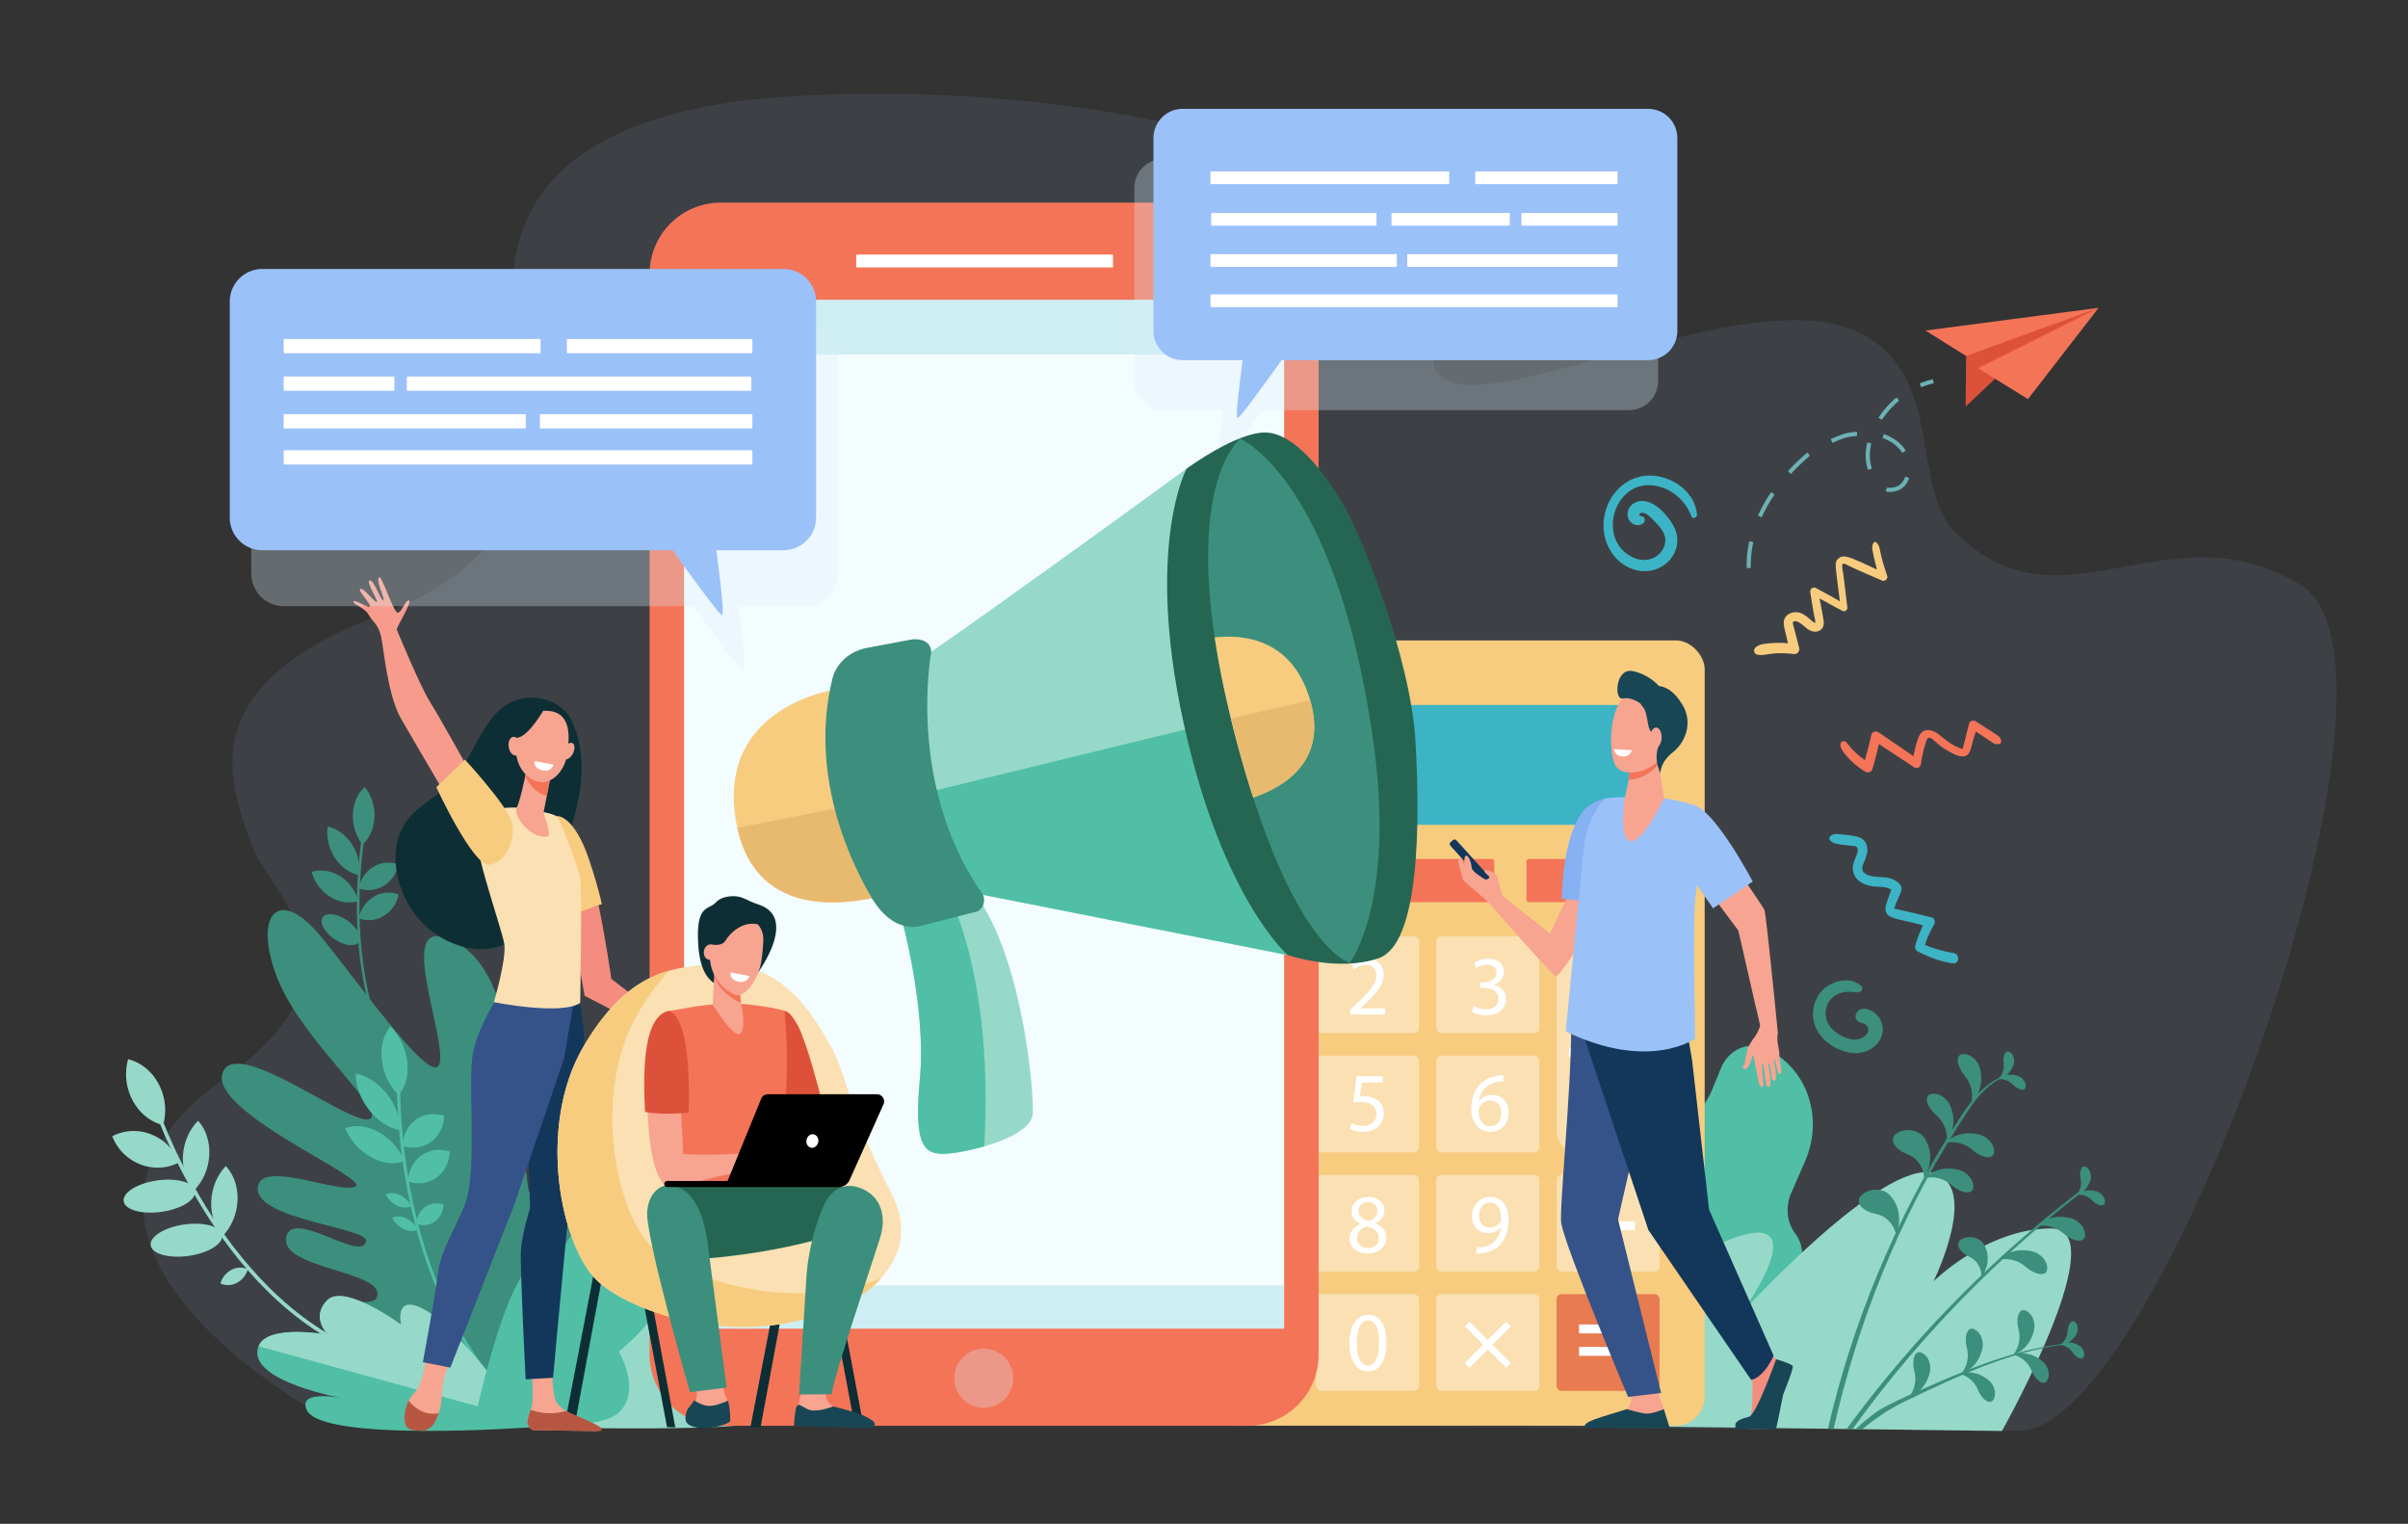 <svg xmlns="http://www.w3.org/2000/svg" viewBox="0 0 3161 2000"><rect x="0" y="0" width="3161" height="2000" fill="#333333" stroke="none"/><defs><style>.cls-1{isolation:isolate;}.cls-2,.cls-24{fill:#9bc1f9;}.cls-2{opacity:0.1;}.cls-27,.cls-3{fill:#3c8f7c;}.cls-4{fill:#96d9c9;}.cls-5{fill:#50bfa5;}.cls-6{fill:#0e2e35;}.cls-7{fill:#f7cc7f;}.cls-8{fill:#f47458;}.cls-17,.cls-22,.cls-9{fill:#3cb4c5;}.cls-10{fill:#f79c8d;}.cls-11{fill:#f48c7f;}.cls-12{fill:#f7a491;}.cls-13{fill:#13375b;}.cls-14{fill:#355389;}.cls-15{fill:#fae0b2;}.cls-16{fill:#b75742;}.cls-17,.cls-23,.cls-27{mix-blend-mode:multiply;}.cls-17{opacity:0.5;}.cls-18{fill:#e87b50;}.cls-19{fill:#fff;}.cls-20{fill:#f3fcff;}.cls-21,.cls-23{fill:#daeef7;}.cls-21,.cls-23,.cls-27{opacity:0.3;}.cls-22{opacity:0.2;}.cls-25{fill:#e8ba70;}.cls-26{fill:#256653;}.cls-28{fill:#dd513a;}.cls-29{fill:#6db1b5;}.cls-30{fill:#86b1f2;}.cls-31{fill:#184655;}.cls-32{fill:#f8a492;}</style></defs><g class="cls-1"><g id="Layer_1" data-name="Layer 1"><path class="cls-2" d="M1041,126.33c447.17-25.95,916,109.21,847.09,305.13s368.44-69.59,543,1.05c124.26,50.29,74.59,203.39,134.7,265.08C2703.64,839,2844.6,660.92,3020,767.79s-183.73,1104.3-367,1109.87L562.82,1865l-150-13.48S-2.1,1624.59,294.71,1415.29C495.4,1273.76,351,1171,329.17,1106.2c-25.06-74.39-83.54-204.3,171.24-299.65s189-302.79,182.73-345.75S593.88,152.27,1041,126.33Z"></path><path class="cls-3" d="M533,1423.68c-48.08-71.67-59.72-159.89-61-221.28-1.41-66.64,8.72-116.94,8.82-117.44l-3.33-1.07c-.1.5-10.32,51.17-8.91,118.25,1.3,62,13.07,151.11,61.75,223.68Z"></path><path class="cls-3" d="M491.55,1072.38c-.58,15.11-6.59,28-15.63,36.08-8.33-10.21-13.3-24.42-12.72-39.54s6.59-28,15.63-36.07C487.16,1043.05,492.13,1057.27,491.55,1072.38Z"></path><path class="cls-3" d="M462.06,1108.27c8.18,12.77,11.1,27.53,9.09,40.51-11.91-2.48-23.65-10.6-31.83-23.36s-11.09-27.53-9.08-40.51C442.15,1087.39,453.89,1095.51,462.06,1108.27Z"></path><path class="cls-3" d="M446.12,1149.84a56.6,56.6,0,0,1,24.41,32.71c-11.26,3.76-24.68,2.23-36.95-5.39a56.54,56.54,0,0,1-24.41-32.71C420.43,1140.7,433.85,1142.23,446.12,1149.84Z"></path><ellipse class="cls-3" cx="447.24" cy="1220.32" rx="14.86" ry="28.71" transform="translate(-811.18 895.41) rotate(-55.4)"></ellipse><path class="cls-3" d="M490.29,1137.7a37.61,37.61,0,0,1,32.73-3.14,42.42,42.42,0,0,1-19.55,28.21,37.61,37.61,0,0,1-32.73,3.14A42.42,42.42,0,0,1,490.29,1137.7Z"></path><path class="cls-3" d="M490.52,1177.12a37.6,37.6,0,0,1,32.73-3.14,42.38,42.38,0,0,1-19.55,28.2,37.59,37.59,0,0,1-32.74,3.15A42.47,42.47,0,0,1,490.52,1177.12Z"></path><path class="cls-4" d="M483.45,1775.69c-100.79-36.7-171.29-124.23-212.68-191.2-44.94-72.69-66.24-137.54-66.45-138.19l-4.45,1.77c.21.65,21.66,66,66.88,139.18,41.79,67.63,113,156,215.06,193.2Z"></path><path class="cls-4" d="M208.26,1422.75a72.82,72.82,0,0,1,5.86,54c-16-3.91-30.87-15.24-40.05-32.53a72.81,72.81,0,0,1-5.86-54C184.23,1394.12,199.08,1405.46,208.26,1422.75Z"></path><path class="cls-4" d="M198.39,1488.86A64.27,64.27,0,0,1,235,1525.72a61.43,61.43,0,0,1-51.06,2.43,64.25,64.25,0,0,1-36.59-36.86A61.43,61.43,0,0,1,198.39,1488.86Z"></path><ellipse class="cls-4" cx="209.28" cy="1569.95" rx="47.37" ry="20.8" transform="translate(-219.45 45.24) rotate(-8.11)"></ellipse><ellipse class="cls-4" cx="244.82" cy="1627.76" rx="47.37" ry="20.8" transform="translate(-227.26 50.84) rotate(-8.11)"></ellipse><path class="cls-4" d="M240.15,1517c1-18.25,8.64-34.73,19.84-46,10,10.86,15.74,27.1,14.72,45.36s-8.63,34.73-19.83,46C244.91,1551.47,239.13,1535.23,240.15,1517Z"></path><path class="cls-4" d="M277.26,1576.81c.75-18.26,8.12-34.88,19.16-46.33,10.13,10.67,16.15,26.79,15.4,45.06s-8.13,34.88-19.16,46.32C282.53,1611.19,276.5,1595.07,277.26,1576.81Z"></path><path class="cls-4" d="M303.59,1666.8a24.89,24.89,0,0,1,21.67-1,28.72,28.72,0,0,1-14.14,17.89,24.9,24.9,0,0,1-21.67,1A28.68,28.68,0,0,1,303.59,1666.8Z"></path><path class="cls-3" d="M725.15,1678.63s78.35-173,52.16-211.6c-36.2-53.34-81.22,110.35-83.41,96-20.73-135.88-16.4-307.25-113.36-333.22-55.12-14.77,3.65,128-3.2,164.76s-98.54-94.53-155-164-91.05-31.15-58.32,53.14c31.66,81.5,146.33,177,120.66,185.17s-169.61-105.36-191.3-63.52c-26.6,51.3,195.13,141.86,172.89,152.08s-127.88-37.82-127.88,3,146,51.08,142.16,68.75c-6.14,28.61-97.83-44.64-105-4.94-7.32,40.6,124.46,43.68,119.86,75.44-2.64,18.25-35.84-.85-41.84,24.24-13.69,57.22,194,137.39,194,137.39Z"></path><path class="cls-4" d="M866.79,1716.73c31.53,14.77,23,51.45,23,51.45s85.48-66.75,117.44-27.79,15.16,115.32-22.32,127.73-363.48,3.72-363.48,3.72S838.43,1703.44,866.79,1716.73Z"></path><path class="cls-5" d="M643.42,1810.83l3-2.58c-68.49-83.43-97.74-188-110.21-261.07-13.54-79.26-10.8-139.54-10.77-140.14l-4.16-.75c0,.61-2.79,61.29,10.82,141C544.69,1621,574.2,1726.5,643.42,1810.83Z"></path><path class="cls-5" d="M534.62,1393.79c2,18-2.63,33.57-11.63,43.56a80.83,80.83,0,0,1-21.79-46.54c-2-18,2.63-33.56,11.63-43.56A80.83,80.83,0,0,1,534.62,1393.79Z"></path><path class="cls-5" d="M507.9,1435.73c11.74,14.86,17.76,32.31,17.75,47.84-14.23-2.48-29.25-11.66-41-26.53s-17.76-32.31-17.75-47.84C481.13,1411.68,496.16,1420.87,507.9,1435.73Z"></path><path class="cls-5" d="M496.88,1485.83a79.26,79.26,0,0,1,34.08,38c-12.36,4.92-28.16,3.64-43.7-4.93a79.18,79.18,0,0,1-34.09-37.95C465.53,1476,481.33,1477.26,496.88,1485.83Z"></path><path class="cls-5" d="M524.67,1568.31a33,33,0,0,1,15.3,14.92c-5,2.49-11.57,2.47-18.29-.64a33,33,0,0,1-15.3-14.92C511.36,1565.18,518,1565.2,524.67,1568.31Z"></path><path class="cls-5" d="M533.1,1599.07A33,33,0,0,1,548.41,1614c-5,2.48-11.58,2.46-18.29-.65a33,33,0,0,1-15.31-14.92C519.79,1595.93,526.39,1596,533.1,1599.07Z"></path><path class="cls-5" d="M545.81,1469.62c11-7.88,24.63-9.25,37.31-5-.6,13.73-6.61,26.47-17.58,34.34s-24.62,9.26-37.31,5C528.84,1490.23,534.84,1477.49,545.81,1469.62Z"></path><path class="cls-5" d="M553.12,1516.52c11-7.88,24.62-9.25,37.3-5-.6,13.73-6.61,26.47-17.58,34.34s-24.62,9.25-37.31,5C536.14,1537.12,542.14,1524.39,553.12,1516.52Z"></path><path class="cls-5" d="M557.91,1584.24c7.15-5.12,16-6,24.29-3.29-.39,8.94-4.3,17.23-11.45,22.36s-16,6-24.28,3.29C546.86,1597.65,550.77,1589.37,557.91,1584.24Z"></path><path class="cls-5" d="M695.07,1873.44s-100.13-128.55-142-148.25c-44.6-21-5.93,51.74-5.93,51.74s-95.36-93.68-117.76-70.29,1.52,45.28,1.52,45.28-79.86-14.83-91.5,15.08c-17.89,46,113.45,68.83,113.45,68.83S390,1822,402.54,1850.48C421.52,1893.4,695.07,1873.44,695.07,1873.44Z"></path><path class="cls-4" d="M339.42,1767c11.64-29.91,91.5-15.08,91.5-15.08S407,1730,429.4,1706.64s97.05,31.85,97.05,31.85-11.57-50.77,44.5-10.83c40.06,28.52,117.36,134.93,117.36,134.93Z"></path><path class="cls-5" d="M621.45,1871.51s159.54,11.28,190.62-17.29.24-80.32.24-80.32,54.75-43.28,53.9-71.54-36.53-13.92-36.53-13.92,60.46-77.84,46.12-92.65c-26.71-27.57-96.61,53.34-96.61,53.34s20.75-38.49-1.14-44.6c-33-9.22-57.27,85.71-57.27,85.71s6.15-37.49-16.59-32.51C663.37,1666.66,621.45,1871.51,621.45,1871.51Z"></path><polygon class="cls-6" points="753.94 1873.27 740.59 1873.27 790.35 1614.68 801.46 1616.79 753.94 1873.27"></polygon><path class="cls-5" d="M2246.93,1431.65l12.88-31.23c10-23,35.57-33.94,57.12-24.5h0c54.31,23.79,77.92,90,52.74,147.88l-18.41,42.33c-8.07,18.54-5.26,38.93,5.62,53.32,9.87,13.06,11.49,31.22,4.64,47l-9.71,22.32a88.55,88.55,0,0,1-55.21,49.42,53.72,53.72,0,0,0-33.33,30.22l-13.75,31.6c-15.19,34.92-54.07,51.6-86.84,37.25L2144,1829c-32.77-14.35-47-54.3-31.82-89.23h0c24.57-41.76,22.61-72.93,13.9-94.07a126.88,126.88,0,0,1,1.2-98.69l1.94-4.46a125.31,125.31,0,0,1,76.46-69.43C2220.51,1468.4,2236,1456.82,2246.93,1431.65Z"></path><path class="cls-4" d="M2012.86,1870.39c26.35-34.29,172.8-216.39,267-247,104-33.79,6,100.41,6,100.41s184.52-202.46,252.24-184.21c62.07,16.73,0,142.23,0,142.23s69.91-69.5,154.69-69.5c82.51,0-57.29,252.67-64.85,265.87Z"></path><path class="cls-3" d="M2568.81,1480.68c-75.4,118.15-130.32,255.25-161.78,394.68l-7.47-.09c31.33-136.51,88.19-274.68,163.45-392.7,17.49-27.43,36.38-60,69.14-70.67.63-.2.87.76.27,1C2602.5,1424.2,2585.17,1455,2568.81,1480.68Z"></path><path class="cls-3" d="M2424.17,1875.61a1532.55,1532.55,0,0,1,309.4-314.82c1.21-.92,2.85,1.21,1.63,2.15a1516.47,1516.47,0,0,0-303.32,312.73Z"></path><path class="cls-3" d="M2575.7,1407.41c1.94,2.87,9.37,10.34,11.55,20.15,2.93,9.31.62,21,.37,20.55-.56.24,8.59-7.53,11.45-19.89,3.71-11.85,1.12-28.28-3.49-33.73-8-12.31-21.86-13.56-24.55-7.59C2568.16,1392.83,2571.79,1400.9,2575.7,1407.41Z"></path><path class="cls-3" d="M2593.73,1512.87c-2.81-2-10.11-9.6-19.84-12-9.22-3.12-20.88-1-20.48-.77-.24.56,7.68-8.48,20.05-11.1,11.88-3.48,28.21-.56,33.54,4.17,12.11,8.22,13.08,22.19,7.08,24.78C2608.11,1520.72,2600.15,1516.92,2593.73,1512.87Z"></path><path class="cls-3" d="M2566.51,1559.09c-2.81-2-10.11-9.6-19.84-12-9.22-3.13-20.88-1-20.48-.78-.24.56,7.68-8.47,20-11.1,11.88-3.48,28.21-.56,33.54,4.17,12.11,8.22,13.08,22.19,7.08,24.78C2580.9,1566.94,2572.93,1563.14,2566.51,1559.09Z"></path><path class="cls-3" d="M2663.6,1666.3c-2.81-2-10.11-9.6-19.85-12-9.21-3.13-20.87-1-20.47-.78-.24.56,7.68-8.47,20-11.1,11.88-3.48,28.21-.56,33.54,4.17,12.11,8.22,13.08,22.19,7.08,24.78C2678,1674.15,2670,1670.35,2663.6,1666.3Z"></path><path class="cls-3" d="M2713.2,1622.46c-2.81-2-10.11-9.61-19.84-12-9.22-3.13-20.88-1-20.48-.78-.24.56,7.68-8.47,20-11.1,11.88-3.48,28.21-.55,33.54,4.17,12.11,8.23,13.08,22.2,7.08,24.79C2727.59,1630.3,2719.62,1626.5,2713.2,1622.46Z"></path><path class="cls-3" d="M2537.61,1459.71c2.37,2.52,10.88,8.72,14.58,18.07,4.35,8.73,3.9,20.6,3.59,20.24-.52.32,7.3-8.8,8.19-21.45,1.79-12.29-3.35-28.11-8.76-32.76-9.79-10.9-23.71-9.93-25.43-3.61C2527.88,1446.5,2532.73,1453.9,2537.61,1459.71Z"></path><path class="cls-3" d="M2497.59,1512.13c3.37,1.79,15.13,5,21,13.88,6.7,7.86,7.55,21.31,7.11,21-.63.58,8.38-13,8-27.48.84-14.49-7.74-29.93-15.3-32.78-14-8-31.89-.86-33.36,6.94C2483.39,1501.59,2490.57,1507.74,2497.59,1512.13Z"></path><path class="cls-3" d="M2455.46,1591.52c3.62,1.2,15.77,2.42,23.08,10.13,7.92,6.62,11,19.74,10.53,19.54-.52.68,6.1-14.2,3.28-28.43-1.61-14.43-12.65-28.2-20.58-29.74-15.12-5.47-31.58,4.54-31.73,12.47C2439.7,1583.53,2447.81,1588.38,2455.46,1591.52Z"></path><path class="cls-3" d="M2580.12,1646.83c2.63,1.65,12,5,16.34,12.49,5,6.78,4.93,17.77,4.58,17.52-.55.43,7.56-10.07,8.07-21.89,1.5-11.74-4.6-24.79-10.59-27.55-10.93-7.26-25.9-2.52-27.54,3.74C2569.16,1637.44,2574.66,1642.86,2580.12,1646.83Z"></path><path class="cls-3" d="M2645,1426c-1.57-1.31-5.56-6.12-11.21-8-5.32-2.26-12.31-1.53-12.08-1.36-.17.32,4.91-4.68,12.34-5.69,7.18-1.53,16.71.91,19.66,3.94,6.81,5.4,6.77,13.71,3.11,15S2648.63,1428.67,2645,1426Z"></path><path class="cls-3" d="M2629.9,1392.26c.07,2.06,1.44,8.16-.56,13.78-1.47,5.6-6.31,10.71-6.31,10.42-.35-.06,6.69-1,12-6.33,5.59-4.77,9.48-13.84,8.89-18-.1-8.7-6.68-13.75-9.92-11.61S2630,1387.75,2629.9,1392.26Z"></path><path class="cls-3" d="M2748.92,1577.79c-1.57-1.31-5.56-6.12-11.21-8-5.32-2.25-12.31-1.53-12.08-1.36-.17.32,4.91-4.67,12.34-5.68,7.18-1.54,16.71.9,19.66,3.94,6.81,5.39,6.77,13.7,3.11,15S2752.54,1580.46,2748.92,1577.79Z"></path><path class="cls-3" d="M2730.69,1543.76c.24,2,2.1,8,.56,13.78-1,5.7-5.41,11.19-5.43,10.91-.35,0,6.59-1.6,11.47-7.3,5.19-5.22,8.32-14.57,7.39-18.71-.81-8.66-7.78-13.15-10.83-10.75S2730.42,1539.26,2730.69,1543.76Z"></path><path class="cls-3" d="M2648.62,1739.71c.5,3.17,3.79,12.37,1.76,21.46-1.2,9-7.73,17.81-7.77,17.37-.57,0,10.16-2.91,17.42-12.13,7.76-8.47,12-23.27,10.33-29.66-1.82-13.47-13-20-17.59-16.08S2647.91,1732.7,2648.62,1739.71Z"></path><path class="cls-3" d="M2580.8,1764.07c.5,3.17,3.79,12.37,1.76,21.46-1.2,9-7.73,17.82-7.78,17.38-.56,0,10.17-2.92,17.43-12.14,7.76-8.47,12.05-23.27,10.33-29.66-1.83-13.46-13-20-17.59-16.08S2580.09,1757.07,2580.8,1764.07Z"></path><path class="cls-3" d="M2511.88,1794.89c.51,3.17,3.8,12.37,1.77,21.46-1.21,9-7.73,17.82-7.78,17.38-.56,0,10.17-2.91,17.43-12.14,7.76-8.47,12-23.27,10.33-29.66-1.83-13.46-13-20-17.6-16.08S2511.18,1787.89,2511.88,1794.89Z"></path><path class="cls-3" d="M2668.86,1803.29c-1.39-2.62-4.08-11.24-10.64-16.8-5.87-5.93-15.6-8.8-15.39-8.45-.39.33,9.12-3.55,19.59-.82,10.43,1.9,21.83,10.4,24.12,16.07,6.14,11,1.56,22-4,21.71S2672.24,1808.85,2668.86,1803.29Z"></path><path class="cls-3" d="M2598.32,1828.34c-1.39-2.61-4.09-11.24-10.64-16.8-5.87-5.93-15.6-8.8-15.39-8.45-.4.34,9.11-3.55,19.59-.81,10.43,1.89,21.83,10.4,24.11,16.07,6.14,10.94,1.56,22-4,21.7C2606.35,1839.88,2601.69,1833.9,2598.32,1828.34Z"></path><path class="cls-3" d="M2722.59,1777.5c-1.22-1.46-4.05-6.52-8.89-9.14-4.47-2.95-11-3.46-10.78-3.27-.21.26,5.25-3.43,12.19-3.11,6.8-.19,15.08,3.64,17.26,6.9,5.3,6.06,3.88,13.62.33,14.16S2725.44,1780.54,2722.59,1777.5Z"></path><path class="cls-3" d="M2714.45,1744.22c-.28,1.88,0,7.68-2.82,12.46-2.27,4.85-7.53,8.7-7.48,8.44-.31-.12,6.27.17,12-3.76,5.89-3.4,10.95-11,11.11-14.93,1.35-8-3.8-13.65-7.11-12.24S2715.29,1740.13,2714.45,1744.22Z"></path><path class="cls-7" d="M2355.19,858.46c4.14.51,7.66-4.1,6.63-8-1.66-6.22-3.22-12.47-4.82-18.71-3.52-13.79-4.09-14.22-3.12-15.38,2.31-2.78,7.87.45,9.81,1.84,4.3,3.06,7.85,7.24,12.75,9.41,9.56,4.21,19-1.23,17.49-12.16-1.42-10-3.43-20-5.49-30,10,5.34,19.85,11,29.91,16.18A4.48,4.48,0,0,0,2425,797c-1.07-8.8-4.23-34.84-5.27-43.43-.27-2.22-2.75-12.42-.51-13.56,2-1,8.72,3.17,10.32,3.91,8.86,4.1,12,5.43,41.15,18.11,3.47,1.51,7.95-2.51,6.69-6.14-12.32-35.77-7.84-37.35-14.13-43.72-1.41-1.43-3.35-.76-4.13.9-2,4.23-2.17,5.38,1.59,21.81q1.47,6.38,3.24,12.66c-35.06-16.07-43.52-21-50.92-14.22-5.13,4.68-3.93,6.72,2.19,56-10.19-6.15-20.7-11.64-31.17-17.38a5.1,5.1,0,0,0-7.63,5.37c5.27,35.82,6.86,36.54,6.48,39.82,0,.09,1.77,1.1-1,0-4.73-1.88-11.58-11.62-21.21-13.31-8.48-1.49-18.27,2.88-19.07,12.36-.47,5.51.92,7.92,5.5,28.15a132.19,132.19,0,0,0-31.3.84c-4.72.67-7.74,1.72-11.46,4.73-3,2.47-1.9,8.26,2,9.19C2317.39,861.7,2324.6,854.7,2355.19,858.46Z"></path><path class="cls-8" d="M2521.6,1002.72a163.37,163.37,0,0,1,6.49-28.27c.59-1.81,1.28-5.31,3.47-5.9,5.26-1.43,9.64,8.18,25.6,17,6.93,3.82,20.92,12.34,27.14,3.35,3.18-4.6,4-11.37,5.58-16.67,1.18-4,2.52-8,3.77-12,25.4,16.08,23.34,17.23,30.44,16.36a3.7,3.7,0,0,0,2.92-4.3c-1.91-6.77-1.66-4.92-33.49-25.52-2.9-1.88-7.47-.84-8.52,2.78-1.6,5.45-7.5,30.5-8.71,33.46-.23-.28-1.63-.42-1.92-.52-11.45-3.85-19.94-10.94-29.16-18.4-7.55-6.11-19.22-9.66-25.19.56-3.24,5.54-6.31,18.06-8.25,27.82-15.27-10.43-30.48-21-45.81-31.29-3-2-8.49-1-9.4,3.06-2.53,11.24-5.44,22.36-8.43,33.47a106.61,106.61,0,0,1-23.58-22.49c-4.92-6.39-15.51,0-2,15.29a102.65,102.65,0,0,0,25.84,22.21c3.27,2,8.2,1,9.43-3.07,3.28-10.91,6.07-22,8.64-33.09,15.35,10.2,30.8,20.24,46.14,30.44C2516.38,1009.52,2521,1007,2521.6,1002.72Z"></path><path class="cls-9" d="M2514.18,1241.27c-.94,3.38.57,6.16,3.57,7.68,14.67,7.41,29.59,13.41,45.95,15.4,8.51,1,9.21-11.89,1-13.39-12.81-2.36-25.84-5.46-37.9-10.8a134.45,134.45,0,0,1,12-26.42c1.89-3.17,1-8.45-3.06-9.53-10.09-2.71-48.61-11.78-49.06-11.47a2.19,2.19,0,0,0,.27-1c.46-4.25,7.49-17,9.05-23.39,1.74-7.12-6.83-12.45-12.32-14.67-11.13-4.52-26.3,0-36.14-7.8-9.46-7.48,7.63-20.73,2.89-36.47-3.65-12.13-16-12.49-35.19-14.39-4.7-.47-9.29-.87-12.83,2.83a3.21,3.21,0,0,0-.72,3.71c3.94,6.69,11.16,6.35,28.53,8.54,2.21.28,6.14.09,7.55,2.21,4.7,7-8.69,18.58-4.87,32.8,3,11.09,14,16.24,24.15,18,7.94,1.36,18.74-.28,25.71,4.8-2.41,6.54-5,13.08-6.92,19.75-2.07,7.3.13,13.46,7.27,16.24,7.89,3.08,16.64,4.47,24.82,6.5,5.51,1.37,11,2.76,16.53,4.08A151.36,151.36,0,0,0,2514.18,1241.27Z"></path><path class="cls-9" d="M2194,685.48c-32.74-48.41-64.32-23-56.24-4.56,3.46,7.9,12.79,11.24,19.7,5.52,3.17-2.63,1.55-9-2.91-8.94-3.68.06-3.34-4,.68-4.43,5.42-.56,10.23,4.72,13.73,8.16,8.18,8,18.89,18.32,16.92,31-3,18.88-27.12,32.6-51.33,13.87-34.91-27-13.81-91,31.22-89.27,24.5.94,46.09,17.9,54.48,40.78,1.64,4.47,7.79,1.64,7.41-2.47-2.88-31.12-35.22-52.28-64.94-50.87-30.48,1.44-52.89,26.45-57.14,55.8-4.46,30.78,13.46,62.83,45.17,68.84C2185.56,755.48,2216.93,719.33,2194,685.48Z"></path><path class="cls-3" d="M2465.37,1333.79c-5.6-7-19.27-14.42-26.88-6.21-3.54,3.81-3.95,9.7.75,13s10.14,1.86,12.67,7.73c2.17,5-1.58,10.23-5.74,12.93-12.65,8.24-31.61-1.09-41-10.54-14.88-15-10.41-41.38,12.39-47.85,7.14-2,14.35-.77,21.6-.34,4,.24,7.58-5.15,4.21-8.33-12.93-12.22-34.66-7.94-47.53,2.32-13.51,10.77-18.9,30.24-14.24,46.71,5.2,18.39,22.68,32,40.54,37.08C2459.25,1390.84,2483.5,1356.61,2465.37,1333.79Z"></path><path class="cls-6" d="M763.38,1015.08c1-23.81-2.5-47.34-13.08-69.51-9.1-19.08-31.61-29.91-52.14-29.93-65.19-.09-73.48,86.71-115,120.19-12.68,10.23-26.85,18.56-38.85,29.6C500,1106.17,520,1181.58,560.66,1217.29c28.24,24.79,72.6,38.87,107.4,19.49,18.16-10.11,32-26.92,41.77-45.34,13.94-26.14,22.93-56.31,32.85-84.17C753.23,1077.62,762.08,1046.74,763.38,1015.08Z"></path><path class="cls-10" d="M623.57,1024.91S575.69,938.8,564,920.49s-42-91-43.08-93.91,20.9-37.29,16-38.47S526.62,806.26,521.38,804s-20.53-48.84-23.51-46.53c-5.58,4.32,8.24,28.86,5.27,30.41s-12-27-17.84-26.17,11.12,26.17,9.48,28.41-19.24-21.63-22.42-16.54c-1.73,2.76,16.19,20.83,12.74,22.52s-19.37-10-21.06-6.61,14.74,8,19.65,17,13.28,13,16.75,29.78,8.67,77.56,26.46,107.87,56.93,97.42,56.93,97.42Z"></path><path class="cls-11" d="M876.94,1341.81l-74.45-57S795,1231.67,785,1184.49c-12.57,3.56-23.9,13.45-36.48,16.9L767.43,1307,865,1357.54l27.56,35.54,6.27-36.49Z"></path><path class="cls-7" d="M774,1130.42c-20.37-62-43.14-59.34-43.14-59.34l17.61,130.31c12.58-3.45,29-11.13,41.51-14.69C785.85,1167.11,779,1145.69,774,1130.42Z"></path><path class="cls-12" d="M559.59,1781.91s-4.59,32-12.49,42.37c-2.65,3.47-7.5,7.86-10.68,14.13-4.95,9.77-2.21,24.3,1.44,32.3,1.88,4.11-.13,4.1,4.14,5.43,12.64,3.92,26.08-2.69,31.46-14.86a75.91,75.91,0,0,0,6.18-27.3C581,1804.89,590,1790.1,590,1790.1Z"></path><path class="cls-12" d="M697.83,1796.56s2.84,36.13.54,47.87c-1.24,6.28-8.1,19.23-5,25.14s6.74,7.4,6.74,7.4l81.6,1.32c4.45.07,1.51-2.8-2.07-5.45-5.87-4.34-10.6-7.21-29.34-16.33-1.22-.59-5.67-3.44-7.28-4.42a56.58,56.58,0,0,1-11.67-10.37c-5.86-6.56-6.37-38.38-6.37-38.38Z"></path><path class="cls-13" d="M761.61,1316.34s10.27,58.65,3.53,97.11S726,1808.36,726,1808.36l-36,2s-7.54-148.9-6.19-169.61,12-55.35,12-55.35l-3.59-120.22,45.42-157.94Z"></path><path class="cls-14" d="M655.84,1304s-28.33,42.89-35.08,78.39,5,144.59-8,191.11c-7,25.18-33.65,64.06-37.7,96.6s-19.92,117.78-19.92,117.78l36,7.17,83.59-212.87,65.57-192.4,16.8-99.09Z"></path><path class="cls-15" d="M678.78,1060s-37.52-2.41-52.36,13.86,32.93,145,35.63,165.68-13.76,75.76-13.76,75.76,88.13,17.84,113.32,1.08c0,0,2.7-148.9,0-163.69s-25.19-75-30.59-80.86S678.78,1060,678.78,1060Z"></path><path class="cls-12" d="M691.27,1009.54s-.19,1.11-.54,3c-1.67,9.07-8.12,39.17-12.47,47.44-5.26,10,18,41.88,40.4,38,6.66-1.16-5.64-29.3-5-32.28,1.14-5.7,2.67-13.49,4.24-21.47.88-4.5,1.78-9.07,2.62-13.36,2.4-12.19,4.35-22.16,4.35-22.16Z"></path><path class="cls-8" d="M690.73,1012.54c.35-1.89.54-3,.54-3l33.55-.84s-2,10-4.35,22.16c-.83,4.27-1.72,8.81-2.61,13.29-5.18-.77-10.59-3.3-16-8.08a42.65,42.65,0,0,1-12.13-18.15C690.12,1015.79,690.47,1014,690.73,1012.54Z"></path><path class="cls-12" d="M713.85,932.84S698,931,688.13,943.9s-20.6,52.77,4,74.44,49-2.86,52.57-28.87S749.73,931.9,713.85,932.84Z"></path><path class="cls-12" d="M752,989.08c-2.94,5.75-7.87,8.93-11,7.11s-3.31-8-.37-13.7,7.87-8.93,11-7.11S754.94,983.34,752,989.08Z"></path><path class="cls-6" d="M715.62,928.58s-21.12,37.92-36.24,39.67-17.1,21.9-17.1,21.9,5.41-46.43,20.37-55.38S715.62,928.58,715.62,928.58Z"></path><path class="cls-16" d="M575.91,1854.88c-19.6,3.59-32.64-7.94-39.43-16.57-5,9.78-7.42,24.37-3.75,32.4,3.23,7.08,12.66,6.88,20.09,7.16,7.85.29,13.93-4.1,17.82-11A65.84,65.84,0,0,0,575.91,1854.88Z"></path><path class="cls-16" d="M743.06,1852.08c-21.58,5.57-37.53,1.78-46.46-1.83-2.3,6.55-5.35,14.78-3.73,19.53,2,5.81,4.8,7.12,7.29,7.19,19.72.52,72.21,1.23,87.24,1.42a2.47,2.47,0,0,0,1.91-4.06C785.58,1869.86,744.67,1853.07,743.06,1852.08Z"></path><path class="cls-12" d="M683.34,977.78c1.23,6.73-1.24,12.91-5.52,13.79s-8.74-3.86-10-10.59,1.24-12.91,5.52-13.79S682.12,971,683.34,977.78Z"></path><path class="cls-7" d="M610.32,997s53,57.28,60.83,80.36-7.67,56.1-29.15,57.55-69.26-101.66-69.26-101.66Z"></path><rect class="cls-7" x="1503.53" y="840.6" width="734.23" height="1030.64" rx="37.79"></rect><rect class="cls-9" x="1569.64" y="925.37" width="608.93" height="157.23"></rect><polygon class="cls-17" points="1585.8 948.01 2178.57 948.01 2178.57 925.37 1569.64 925.37 1569.64 1082.6 1585.8 1082.6 1585.8 948.01"></polygon><rect class="cls-8" x="1569.64" y="1127.45" width="174.72" height="56.64" rx="2.91"></rect><rect class="cls-8" x="1786.75" y="1127.45" width="174.72" height="56.64" rx="2.91"></rect><rect class="cls-8" x="2003.85" y="1127.45" width="174.72" height="56.64" rx="2.91"></rect><rect class="cls-8" x="1569.64" y="1228.94" width="135.22" height="126.98" rx="6.51"></rect><rect class="cls-15" x="1727.55" y="1228.94" width="135.22" height="126.98" rx="6.51"></rect><rect class="cls-15" x="1885.45" y="1228.94" width="135.22" height="126.98" rx="6.51"></rect><rect class="cls-8" x="1569.64" y="1385.49" width="135.22" height="126.98" rx="6.51"></rect><rect class="cls-15" x="1727.55" y="1385.49" width="135.22" height="126.98" rx="6.51"></rect><rect class="cls-15" x="1885.45" y="1385.49" width="135.22" height="126.98" rx="6.51"></rect><path class="cls-15" d="M2151,1228.94H2070.9a27.59,27.59,0,0,0-27.54,27.64v228.25a27.59,27.59,0,0,0,27.54,27.64H2151a27.59,27.59,0,0,0,27.54-27.64V1256.58A27.59,27.59,0,0,0,2151,1228.94Z"></path><rect class="cls-8" x="1569.64" y="1542.03" width="135.22" height="126.98" rx="6.51"></rect><rect class="cls-15" x="1727.55" y="1542.03" width="135.22" height="126.98" rx="6.51"></rect><rect class="cls-15" x="1885.45" y="1542.03" width="135.22" height="126.98" rx="6.51"></rect><rect class="cls-15" x="2043.36" y="1542.03" width="135.22" height="126.98" rx="6.51"></rect><rect class="cls-8" x="1569.64" y="1698.58" width="135.22" height="126.98" rx="6.51"></rect><rect class="cls-15" x="1727.55" y="1698.58" width="135.22" height="126.98" rx="6.51"></rect><rect class="cls-15" x="1885.45" y="1698.58" width="135.22" height="126.98" rx="6.51"></rect><rect class="cls-18" x="2043.36" y="1698.58" width="135.22" height="126.98" rx="6.51"></rect><path class="cls-19" d="M1660.4,1572.16v6.42l-31.22,65.52h-10l31.11-63.64v-.22h-35.08v-8.08Z"></path><path class="cls-19" d="M1771.48,1625.84c0-9.08,5.41-15.5,14.23-19.26l-.11-.33c-7.94-3.76-11.36-10-11.36-16.16,0-11.4,9.6-19.15,22.17-19.15,13.9,0,20.85,8.75,20.85,17.71,0,6.09-3,12.62-11.8,16.83v.33c8.93,3.54,14.45,9.85,14.45,18.59,0,12.51-10.7,20.92-24.38,20.92C1780.53,1645.32,1771.48,1636.35,1771.48,1625.84Zm38.61-.44c0-8.75-6.07-13-15.77-15.72-8.39,2.44-12.91,8-12.91,14.83-.33,7.31,5.18,13.73,14.34,13.73C1804.46,1638.24,1810.09,1632.81,1810.09,1625.4Zm-26.69-36c0,7.19,5.4,11.06,13.67,13.28,6.18-2.11,10.92-6.53,10.92-13.06,0-5.76-3.42-11.73-12.13-11.73C1787.81,1577.92,1783.4,1583.23,1783.4,1589.43Z"></path><path class="cls-19" d="M1820,1762c0,24.46-9,38-24.93,38-14,0-23.5-13.17-23.72-37,0-24.12,10.37-37.41,24.93-37.41C1811.41,1725.56,1820,1739.07,1820,1762Zm-38.94,1.1c0,18.71,5.74,29.33,14.56,29.33,9.93,0,14.67-11.62,14.67-30,0-17.71-4.52-29.33-14.56-29.33C1787.26,1733.09,1781.08,1743.49,1781.08,1763.08Z"></path><path class="cls-19" d="M1938.16,1637.24a40.56,40.56,0,0,0,7.83-.33,27,27,0,0,0,15-7c4.74-4.31,8.16-10.62,9.48-19.14h-.33a21,21,0,0,1-16.88,7.75c-12.9,0-21.17-9.75-21.17-22,0-13.61,9.81-25.57,24.48-25.57s23.72,12,23.72,30.33c0,15.83-5.3,26.89-12.35,33.76a35.86,35.86,0,0,1-20.85,9.63,45.37,45.37,0,0,1-8.94.55Zm3.53-41.39c0,9,5.41,15.27,13.79,15.27,6.51,0,11.58-3.21,14.12-7.53a6.44,6.44,0,0,0,.88-3.54c0-12.28-4.52-21.69-14.67-21.69C1947.54,1578.36,1941.69,1585.66,1941.69,1595.85Z"></path><path class="cls-19" d="M1643.85,1484.49V1464.9h-33.31v-6.42l32-45.93H1653v44.72h10v7.63h-10v19.59Zm0-27.22v-24c0-3.76.11-7.53.33-11.29h-.33c-2.2,4.21-4,7.3-5.95,10.62L1620.36,1457v.23Z"></path><path class="cls-19" d="M1815.16,1420.74h-27.35l-2.76,18.48a38.52,38.52,0,0,1,5.85-.44,30.19,30.19,0,0,1,15.44,3.88c5.62,3.21,10.26,9.4,10.26,18.48,0,14.06-11.14,24.57-26.7,24.57-7.83,0-14.45-2.21-17.87-4.43l2.43-7.41a32.06,32.06,0,0,0,15.33,4c9.16,0,17-6,17-15.6-.11-9.3-6.29-15.94-20.63-15.94a74.16,74.16,0,0,0-9.92.77l4.63-34.53h34.3Z"></path><path class="cls-19" d="M1973.46,1419.41a34.54,34.54,0,0,0-7.28.45c-15.22,2.54-23.27,13.72-24.93,25.56h.33a21.34,21.34,0,0,1,17.32-8.3c12.68,0,21.62,9.19,21.62,23.25,0,13.17-8.94,25.34-23.83,25.34-15.33,0-25.37-12-25.37-30.66,0-14.17,5.08-25.34,12.14-32.43A39,39,0,0,1,1966.4,1412a45.64,45.64,0,0,1,7.06-.56Zm-2.76,41.51c0-10.3-5.84-16.49-14.78-16.49a16,16,0,0,0-13.9,8.85,8.35,8.35,0,0,0-1.1,4.32c.22,11.84,5.62,20.58,15.77,20.58C1965.08,1478.18,1970.7,1471.21,1970.7,1460.92Z"></path><path class="cls-19" d="M1634.92,1268.67h-.22l-12.47,6.75-1.87-7.42,15.66-8.41h8.27v71.94h-9.37Z"></path><path class="cls-19" d="M1772.37,1331.53v-6l7.61-7.42c18.31-17.48,26.58-26.78,26.69-37.63,0-7.3-3.53-14-14.23-14-6.51,0-11.91,3.32-15.22,6.08l-3.09-6.86a31.36,31.36,0,0,1,20.3-7.3c15.44,0,22,10.62,22,20.91,0,13.29-9.6,24-24.71,38.63l-5.74,5.31v.22h32.21v8.08Z"></path><path class="cls-19" d="M1934.85,1320.36a32.41,32.41,0,0,0,15.89,4.53c12.46,0,16.32-8,16.21-13.94-.11-10.07-9.15-14.39-18.53-14.39H1943v-7.31h5.4c7.06,0,16-3.65,16-12.17,0-5.75-3.65-10.85-12.58-10.85a26.3,26.3,0,0,0-14.34,4.76l-2.54-7.08c3.75-2.77,11-5.53,18.75-5.53,14.12,0,20.52,8.41,20.52,17.15,0,7.42-4.41,13.72-13.23,16.93v.23c8.82,1.77,16,8.41,16,18.48,0,11.51-8.94,21.58-26.14,21.58-8,0-15.11-2.54-18.64-4.87Z"></path><ellipse class="cls-19" cx="1637.25" cy="1789.24" rx="8.65" ry="8.68"></ellipse><polygon class="cls-19" points="2162.33 1375.29 2116.82 1375.29 2116.82 1329.62 2105.11 1329.62 2105.11 1375.29 2059.6 1375.29 2059.6 1387.03 2105.11 1387.03 2105.11 1432.7 2116.82 1432.7 2116.82 1387.03 2162.33 1387.03 2162.33 1375.29"></polygon><polygon class="cls-19" points="1983.35 1789.1 1959.26 1764.92 1983.35 1740.74 1977.16 1734.53 1953.06 1758.7 1928.96 1734.53 1922.77 1740.74 1946.86 1764.92 1922.77 1789.1 1928.96 1795.32 1953.06 1771.14 1977.16 1795.32 1983.35 1789.1"></polygon><rect class="cls-19" x="2070.04" y="1603.03" width="76.22" height="11.71"></rect><rect class="cls-19" x="2072.85" y="1738.39" width="76.22" height="11.71"></rect><rect class="cls-19" x="2072.85" y="1767.87" width="76.22" height="11.71"></rect><path class="cls-8" d="M1669.4,271.51h0l-.2-.07c-1.87-.68-3.77-1.28-5.7-1.83-.66-.19-1.31-.39-2-.57s-1.4-.34-2.11-.51l-2.14-.5c-.68-.15-1.36-.28-2-.41s-1.53-.28-2.31-.41l-2-.31c-.84-.12-1.68-.22-2.52-.32l-1.84-.2c-1-.1-1.93-.16-2.9-.22l-1.53-.11c-1.49-.07-3-.11-4.5-.11H946q-2.41,0-4.8.12a91.13,91.13,0,0,0-9.41,1c-1.54.23-3.07.51-4.59.82a93.54,93.54,0,0,0-74,82.11c-.31,3.15-.48,6.34-.48,9.57V1777.87a93.6,93.6,0,0,0,61.53,88h0l.48.16c1.78.64,3.59,1.21,5.41,1.74.66.19,1.32.39,2,.56s1.4.35,2.11.52l2.14.5,2.05.41,2.31.41,2,.31c.84.12,1.68.22,2.52.32l1.84.2c1,.09,1.93.16,2.9.22.51,0,1,.08,1.53.1,1.49.07,3,.12,4.5.12h691.64a93.26,93.26,0,0,0,92.79-84c.31-3.14.48-6.33.48-9.56V359.52A93.6,93.6,0,0,0,1669.4,271.51Z"></path><rect class="cls-20" x="897.96" y="393.48" width="787.75" height="1350.42"></rect><rect class="cls-19" x="1123.94" y="334.12" width="337.09" height="16.92" rx="0.87"></rect><ellipse class="cls-21" cx="1291.39" cy="1808.96" rx="38.69" ry="38.82"></ellipse><rect class="cls-22" x="897.96" y="1687.24" width="787.75" height="56.66"></rect><rect class="cls-22" x="897.96" y="393.48" width="787.75" height="71.66"></rect><path class="cls-23" d="M1056.78,426.51H372.64a42.86,42.86,0,0,0-42.79,42.94V752.74a42.86,42.86,0,0,0,42.79,42.93H911.26c21.8,30.52,61.33,85.18,64.81,85.18,3.27,0-3-51.62-7.45-85.18h88.16a42.86,42.86,0,0,0,42.79-42.93V469.45A42.86,42.86,0,0,0,1056.78,426.51Z"></path><path class="cls-24" d="M1028.53,353H344.39A42.85,42.85,0,0,0,301.61,396V679.25a42.86,42.86,0,0,0,42.78,42.94H883c21.8,30.52,61.32,85.18,64.81,85.18,3.26,0-3-51.63-7.46-85.18h88.16a42.86,42.86,0,0,0,42.79-42.94V396A42.85,42.85,0,0,0,1028.53,353Z"></path><rect class="cls-19" x="372.35" y="444.88" width="337.31" height="18.7" rx="0.96"></rect><rect class="cls-19" x="372.35" y="494.23" width="145.31" height="18.7" rx="0.96"></rect><rect class="cls-19" x="534.04" y="494.23" width="452.23" height="18.7" rx="0.96"></rect><rect class="cls-19" x="744.14" y="444.88" width="243.5" height="18.7" rx="0.96"></rect><rect class="cls-19" x="372.35" y="590.97" width="615.29" height="18.7" rx="0.96"></rect><rect class="cls-19" x="372.35" y="543.59" width="317.86" height="18.7" rx="0.96"></rect><rect class="cls-19" x="708.67" y="543.59" width="278.97" height="18.7" rx="0.96"></rect><rect class="cls-19" x="1588.95" y="255.55" width="210.29" height="16.71" rx="0.86" transform="translate(3388.18 527.82) rotate(180)"></rect><path class="cls-23" d="M1527.18,208.53h611.2a38.29,38.29,0,0,1,38.23,38.36V500a38.29,38.29,0,0,1-38.23,38.35H1657.19c-19.48,27.27-54.79,76.1-57.91,76.1-2.91,0,2.7-46.12,6.66-76.1h-78.76A38.29,38.29,0,0,1,1489,500V246.89A38.29,38.29,0,0,1,1527.18,208.53Z"></path><path class="cls-24" d="M1552.42,142.88h611.2a38.3,38.3,0,0,1,38.23,38.36V434.33a38.29,38.29,0,0,1-38.23,38.35h-481.2c-19.47,27.27-54.78,76.1-57.9,76.1-2.92,0,2.7-46.12,6.66-76.1h-78.76a38.29,38.29,0,0,1-38.23-38.35V181.24A38.29,38.29,0,0,1,1552.42,142.88Z"></path><rect class="cls-19" x="1936.54" y="224.94" width="186.86" height="16.71" rx="0.86" transform="translate(4059.94 466.59) rotate(180)"></rect><rect class="cls-19" x="1997.18" y="279.52" width="126.22" height="16.71" rx="0.86" transform="translate(4120.58 575.74) rotate(180)"></rect><rect class="cls-19" x="1826.61" y="279.52" width="155.32" height="16.71" rx="0.86" transform="translate(3808.55 575.74) rotate(180)"></rect><rect class="cls-19" x="1589.86" y="279.52" width="217.08" height="16.71" rx="0.86" transform="translate(3396.8 575.74) rotate(180)"></rect><rect class="cls-19" x="1588.95" y="224.94" width="313.4" height="16.71" rx="0.86" transform="translate(3491.3 466.59) rotate(180)"></rect><rect class="cls-19" x="1588.95" y="386.41" width="534.45" height="16.71" rx="0.86" transform="translate(3712.35 789.53) rotate(180)"></rect><rect class="cls-19" x="1847.3" y="333.59" width="276.1" height="16.71" rx="0.86" transform="translate(3970.7 683.89) rotate(180)"></rect><rect class="cls-19" x="1588.95" y="333.59" width="244.66" height="16.71" rx="0.86" transform="translate(3422.56 683.89) rotate(180)"></rect><path class="cls-7" d="M1095,905.44s-152.68,22-129.35,169.39c21.75,137.39,152.69,109.49,186.31,102.6S1095,905.44,1095,905.44Z"></path><path class="cls-25" d="M1152,1177.43c15.66-3.2,4.39-62.39-12.13-124.74-56.21,11-118.83,23.32-172,33.81C995,1210.6,1119.35,1184.12,1152,1177.43Z"></path><path class="cls-4" d="M1182.87,1202.91s33.54,119.74,24.71,212.77c-8.24,86.76,4.12,101.22,36.37,98.47s110.49-22,111.86-53-13-190.05-67.25-275.43S1182.87,1202.91,1182.87,1202.91Z"></path><path class="cls-5" d="M1235,1153c-21.5,14.45-52.12,49.94-52.12,49.94s33.54,119.74,24.71,212.77c-8.24,86.76,4.12,101.22,36.37,98.47,11.83-1,29.84-4.25,48-9.46C1304.8,1291.45,1249.79,1177.1,1235,1153Z"></path><path class="cls-4" d="M1557.56,615.21S1304.34,799.58,1222.5,855.35l-47.86,71.27,34,207.61,81.83,40.28,399.91,79-9.26-44.93-72.57-201.41-37.06-229.3-10.81-141Z"></path><polygon class="cls-5" points="1608.52 1007.18 1598.8 947.07 1194.11 1045.62 1208.61 1134.23 1290.44 1174.51 1690.35 1253.52 1681.09 1208.59 1608.52 1007.18"></polygon><path class="cls-3" d="M1222.5,855.35s-33.45,176.11,67.94,319.16c0,0,5.66,13.25-6.69,21.52l-75.48,19.28s-35,12.39-64.51-37.88-81.67-163.19-50.78-287.82c0,0,7.54-33.74,48.72-39.94l54.9-10.33S1221,835.55,1222.5,855.35Z"></path><path class="cls-26" d="M1557.56,615.21s65.88-48.55,104-47.51,76.17,51.64,100.88,92.95,89.55,203.48,95.73,313,5.15,265.45-48.38,284-119.41-4.13-119.41-4.13-86.47-74.36-136.9-305.73S1557.56,615.21,1557.56,615.21Z"></path><path class="cls-3" d="M1771.84,1263.85s61.58-80,30.2-296.16c-49.41-340.27-174-391.73-174-391.73S1535.89,646.21,1624,975C1696.53,1246,1771.84,1263.85,1771.84,1263.85Z"></path><path class="cls-7" d="M1594.48,836.67c6,40.06,15.43,85.91,29.48,138.37,7,26.25,14.09,50.11,21.1,71.82,38.29-13.3,100.23-46.64,73.78-131.21C1694.33,837.29,1630.53,832.5,1594.48,836.67Z"></path><path class="cls-25" d="M1624,975c7,26.25,14.09,50.11,21.1,71.82,37.76-13.12,98.51-45.73,74.82-127.74l-104.09,24.07Q1619.6,958.7,1624,975Z"></path><path class="cls-27" d="M1290.44,1174.51c-31.77-44.83-50.3-92.91-60.77-137.8l-133.78,25.34a459.27,459.27,0,0,0,47.87,115.38c29.51,50.27,64.51,37.88,64.51,37.88l75.48-19.28C1296.1,1187.76,1290.44,1174.51,1290.44,1174.51Z"></path><path class="cls-28" d="M2580.94,467.25l-.61,66.33,42-39.57,132.48-90-108.13,23.59s-54,20.47-56.72,23.58S2580.94,467.25,2580.94,467.25Z"></path><polygon class="cls-8" points="2527.66 433.84 2754.84 404.03 2580.93 467.25 2527.66 433.84"></polygon><polygon class="cls-8" points="2662.1 523.86 2596.62 483.21 2754.84 404.03 2662.1 523.86"></polygon><path class="cls-29" d="M2292.85,741a145.22,145.22,0,0,1,1-15.95c.58-4.89,1.42-9.85,2.5-14.73l5.27,1.17c-1,4.71-1.85,9.49-2.41,14.2a137,137,0,0,0-1,15.37c0,1.49,0,3,0,4.47l-5.39.12C2292.85,744.11,2292.84,742.54,2292.85,741Zm14.81-64.26A204.47,204.47,0,0,1,2325,646l4.45,3.06a200.31,200.31,0,0,0-16.92,30ZM2476.14,645c-.34-.15-.67-.32-1-.49l2.42-4.83c.29.14.58.29.83.4a2.8,2.8,0,0,0,.56.11c3,.36,10.66-.6,14.64-3.7a22.91,22.91,0,0,0,7.45-10.93l5.1,1.77a28.54,28.54,0,0,1-9.24,13.43c-5.52,4.31-14.83,5.25-18.59,4.8A6.84,6.84,0,0,1,2476.14,645ZM2347,618.39a281.31,281.31,0,0,1,25.39-24.4l3.48,4.13A274.47,274.47,0,0,0,2351,622.06Zm102.63-12.63a66.55,66.55,0,0,1,0-16,79.37,79.37,0,0,1,1.62-9l5.25,1.27a72.52,72.52,0,0,0-1.51,8.36,60.25,60.25,0,0,0,0,14.7,50.73,50.73,0,0,0,2.28,9.9l-5.1,1.75A55.68,55.68,0,0,1,2449.6,605.76ZM2472,575.22l-.72-.25,1.68-5.14.78.26c11.71,4,21.92,11.79,28,21.38l-4.54,2.91C2491.72,585.81,2482.53,578.83,2472,575.22Zm-68.77,1.12c5.72-2.56,16.16-7,21.82-8,4.39-.76,8.44-1.31,12.37-1.67l.49,5.39c-3.78.35-7.69.88-11.95,1.61-3.71.64-11.2,3.41-20.54,7.58Zm62.62-28.16a121,121,0,0,1,23.72-26.49l3.44,4.17a115.33,115.33,0,0,0-22.66,25.31Z"></path><path class="cls-29" d="M2522,508.3a103.76,103.76,0,0,1,16.51-5.29l-1.2-5.28a109.1,109.1,0,0,0-17.37,5.56Z"></path><path class="cls-13" d="M1960.47,1161.74l-2.76,2.48a3.39,3.39,0,0,1-4.77-.12l-49-54.07a3.34,3.34,0,0,1,.37-4.74l2.76-2.49a3.39,3.39,0,0,1,4.77.12l49,54.08A3.35,3.35,0,0,1,1960.47,1161.74Z"></path><path class="cls-12" d="M2126.67,1117.81c-6.56-5.35-57.22,17-56.58,24.73s-35.36,83-35.36,83l-62.21-49.77h0c-.55-1.8-6.45-21.15-6.74-24.62-.3-3.63-10.81-10-15.69-9s4.17,7.08,4.77,8.21c1.62,3.07-4.64,4.22-4.64,4.22s-18-9.9-18.36-15.72-4.09-18-8-15.47c-2,1.32-2,10-1.36,14.08-1.15-4.66-2.79-9.92-4.38-10.45-2.91-1-4.35,2.76-3.82,4.59s5.22,21.61,6.65,23.84,30.42,25.64,34.6,30.74c0,0,80.47,92.3,86.2,94.71,5,2.12,22.95-29.69,39.88-50.8S2147.14,1134.51,2126.67,1117.81Z"></path><path class="cls-11" d="M2289,1796.49s11,10.83,11.31,14.8,1,46.54-3.54,50.51-17.77,6.79-13.51,11.26c3.22,3.38,28,2.66,44.44,1.75,4.79-.26,10.8-38.65,12.7-44.3,2.76-8.19,9.47-26.65,7-32.36-1.22-2.78-7.07-8.5-15.3-13.84-8.67-5.62-17-18.12-17-18.12Z"></path><path class="cls-12" d="M2174.49,1821.7s9.89,28,9.9,28.12c.74,4.45,3.64,15.43,3.64,19.47,0,15.17-68.21-12.89-52.93-19.61,1.39-.61,5.73-5.47,6.18-10.64.7-8-5.74-17.94-5.74-17.94Z"></path><path class="cls-14" d="M2067.48,1299.41s-5,50.28-5,51c0,81.34-16.07,240.22-13,255.51,7.45,37.3,87.69,227.57,87.69,227.57l43.36-5.2L2124,1600.51l20.8-91.69,29.43-181.26Z"></path><path class="cls-13" d="M2213,1343.88l8.23,47.66,22.27,196.13,84.78,191.7s-11.92,27.89-29.52,31.81l-134.94-196.81L2080,1362.53l2.94-56Z"></path><path class="cls-30" d="M2050.19,1179.68l60.13,6.16s2.76-49.46,2.76-73.06c0-28.62-2.43-65.5-5.88-64.7-9.67,2.22-22.69,7.58-30.44,18.27C2049.93,1103.34,2050.19,1179.68,2050.19,1179.68Z"></path><path class="cls-24" d="M2079.73,1107.73c-1.26,8.73-24.38,246-24.38,246,109.49,53.06,169.91,9.45,169.91,9.45s-3.58-166.63.71-189.31c2.84-15,6.39-114.71-3.3-117.5-12.44-3.58-26.7-7.39-42.24-9-13.27-1.38-64.8-2.18-74,.93C2106.41,1048.31,2085,1071,2079.73,1107.73Z"></path><path class="cls-31" d="M2331.55,1784s-25.48,72-35.46,75.47c-2.65.93-15.36,3.27-17.76,8.91-.72,1.7,0,7.37,0,7.37h53.12s6.72-31.72,9.38-45.66c0,0,14.06-34.06,12.5-37.15S2331.55,1784,2331.55,1784Z"></path><path class="cls-31" d="M2191.91,1874.29l-7.82-24.75s-16.4,7-24.6,5.8-24.22-5.8-24.22-5.8c-32.74,10.81-59.56,16-54.68,24.75h111.32Z"></path><path class="cls-12" d="M2041.75,1280.91a12.67,12.67,0,0,1-1.65-1.23c1.94-23.25,1.59-45.77-5.68-53.39l3.42-7.27c8.43,6.54,12.43,23.92,10.86,52.12a46.17,46.17,0,0,1-1.11,5.84C2045.15,1279.67,2042.93,1281.41,2041.75,1280.91Z"></path><path class="cls-32" d="M2333.7,1356.26a6.53,6.53,0,0,0,0-1.53c-1.61-16.43-15.21-154.42-17.5-160.28-2.07-5.3-63.05-92.82-63.05-92.82l-30,41,58.65,78.5c1.32,5,22.48,98.13,22.48,98.13s4.34,17,6.28,27.15c-.89,2.45-1.76,4.77-2.53,6.67a61.28,61.28,0,0,1-6.32,10.19c-2.62,3.52-7,11.22-7.49,13.29-.62,2.39-1.74,7.37-2.37,10.38s-1.5,6.5-1.65,8.13a15.9,15.9,0,0,1-1.89,4.38,2.62,2.62,0,0,0,3.09,3.78c2.13-.71,3.78-3.47,4.81-5.2,2.88-4.87,4.42-13.75,5.14-13.28s3.25,15.55,3.65,17.25,3.43,19.22,5.14,22.42,4,2.66,4.58.66c.52-1.73-1.89-26.23-1.89-26.23s-.3-3.12,1.06-2.15,3.6,23.22,4.55,26.47,3.11,5,4.94,2.37c2.24-3.18-1.6-26.77-1.6-26.77s-.43-3,.83-2.69,2.84,19.23,3.83,20.87,3.46,2.23,4.64-.51c1.39-3.22-2.21-24.25-2.21-24.25s.17-1.67,1-1.11,3.29,16.61,4.92,18.1a1.72,1.72,0,0,0,2.5,0c3-2-1.59-17.33-1.54-24.92s-3.47-16.14-2.42-25.18C2333.4,1358.53,2333.59,1357.14,2333.7,1356.26Z"></path><path class="cls-24" d="M2300.82,1157.06l-52.09,35.1s-29.36-43.84-45.12-59.45c-19.75-19.55,7.19-79.45,19.91-76.06C2252,1064.23,2300.82,1157.06,2300.82,1157.06Z"></path><path class="cls-12" d="M2176.6,996.08l7.79,51.53s-28.45,61.36-45.44,56c-14.25-4.47-5.48-58.76-5.48-58.76s7.76-29.15,5.43-43.74S2176.6,996.08,2176.6,996.08Z"></path><path class="cls-8" d="M2138.9,1001.15c-2.32-14.59,37.7-5.07,37.7-5.07l.65,4.28a23.92,23.92,0,0,1-4.34,7.18c-8.94,9.65-22.92,15.45-35,15.89C2139.12,1015.56,2139.86,1007.13,2138.9,1001.15Z"></path><path class="cls-12" d="M2183.17,923.18c1.13-.41,9.07,58.69-6,75s-44.4,21.59-54.93,8.78c-11.64-14.17-11-77.69,12.36-94.42S2183.17,923.18,2183.17,923.18Z"></path><path class="cls-31" d="M2143.52,880.88a65,65,0,0,1,34.13,19.53c8.22,1,19.39,5.53,30.92,24.69,14.18,23.56,3.71,49.67-12.8,62.48s-16.28,27.6-16.28,27.6l-2.61-7.65a43,43,0,0,1-2.07-18,35.49,35.49,0,0,1,2.67-10.83c4-8.56-8.53-14.24-12-21.36-2.7-5.48-2.83-18-7.09-27.07l-5.07-6.92s-11.72-9.14-23.18-6.56S2120.29,876.12,2143.52,880.88Z"></path><path class="cls-12" d="M2166.22,967.83c-.12,7.21,3.14,13.11,7.29,13.19s7.61-5.72,7.73-12.93S2178.1,955,2174,954.9,2166.34,960.62,2166.22,967.83Z"></path><path class="cls-19" d="M2141.76,984.49l-22.7-1.18s.07,8.68,10,9.49C2141.26,993.79,2141.76,984.49,2141.76,984.49Z"></path><polygon class="cls-6" points="1122.15 1872.11 1133.25 1869.99 1085.28 1614.68 1074.18 1616.79 1122.15 1872.11"></polygon><polygon class="cls-6" points="998.42 1873.27 985.07 1873.27 1034.84 1614.68 1045.94 1616.79 998.42 1873.27"></polygon><polygon class="cls-6" points="875.61 1873.27 886.46 1873.4 838.75 1615.84 827.64 1617.95 875.61 1873.27"></polygon><path class="cls-15" d="M924.05,1266.43c-44,4.72-100.86,9.71-158,107-62.42,106.29-29.56,265.07,19.71,309.19s210.18,98.6,345.45,17c0,0,81.68-49.42,39.76-131.45-64.5-126.23-55.39-152.56-84.23-202S1017.37,1256.4,924.05,1266.43Z"></path><path class="cls-7" d="M766.08,1373.39c39-66.38,77.86-89.77,112.6-99.44-13.44,14-27.06,31.9-40.69,55.12-62.43,106.29-29.57,265.07,19.7,309.19,43.7,39.13,175.19,86.38,298.74,39.7a125.28,125.28,0,0,1-25.19,21.66c-135.27,81.56-296.18,27.08-345.45-17S703.66,1479.68,766.08,1373.39Z"></path><polygon class="cls-10" points="1065.19 1427.99 1076.49 1462 1042.06 1448.41 1065.19 1427.99"></polygon><path class="cls-28" d="M1029.69,1326.77c2.3.09,8.59,2.2,17.79,19.58,11.75,22.2,28.92,89.27,28.92,89.27l-51.25,19.09-6.59-14-10.84-107.77S1029.06,1326.74,1029.69,1326.77Z"></path><path class="cls-8" d="M962,1317.1c14.65,0,50.91,4.29,67.74,9.67,0,0,12.37,106.27-11.13,187-5.26,18.08,4.35,74.94,4.35,74.94l-151.86-2s18-137.45,11.21-159.65-6.94-99.58-6.94-99.58l34.12-5.88A343.56,343.56,0,0,1,962,1317.1Z"></path><path class="cls-12" d="M944.25,1786s3.36,38.77,9.54,49.51-.33,29-.65,31.5-13,6.09-33.17,3.94-19.83-6.8-18.2-14.32,12.35-17.18,13-24.34-6.18-32.93-6.18-32.93Z"></path><path class="cls-26" d="M1005.78,1556.72s104.83-5.82,128.24,8.36-4.23,43.29-4.23,43.29-85.35,37.1-228.23,45.35c-33.83,2-36.75-88.22-30.42-95.68S1005.78,1556.72,1005.78,1556.72Z"></path><path class="cls-31" d="M917.46,1873.93c-20.76-2.21-18.19-12.41-16.52-20.15,1-4.85,7-10.56,10.56-16,1.85,1.47,4.87,4.08,13.88,6.75,9.36,2.76,22.19-2.71,30.37-6.14a100.21,100.21,0,0,1,2.78,26.78C958.19,1867.79,938.22,1876.14,917.46,1873.93Z"></path><path class="cls-3" d="M928.92,1631.72c4.18,31.69,24.92,189.47,24.92,189.47l-48.12,6s-59.17-205.93-56.13-237.43,25.18-34.15,25.18-34.15S917.83,1547.82,928.92,1631.72Z"></path><path class="cls-12" d="M873.67,1339.3c14.2-5.33,21.14,122.61,23.06,175.27,25.14,2.42,69,0,79.88-.8,5.14-.39,17-4.72,22.07-5.39s10-1,12.55-.59c.94.16,27.15,10.88,29.39,13.23,2.79,2.91,10.3,10.27,9,13.45s-14.45-8.86-14.45-8.86l-6.45-3.62c8,7.84,23.33,18.16,21.12,21.92s-15.95-6.81-25.79-14c8.44,7.62,18.92,21.27,16.51,23.39-2.17,1.91-14.1-13.88-26.84-18.43-4.73-1.68-9.44,3-13.15,3.55-2.73.41-7,1.29-9.63.53l-13.8-3.91c-4.7.43-4.82,3.21-9.56,4.22-5.51,1.17-14.56,2.41-21.57,4.12-40.42,9.88-53.9,14.46-66.27,14.45C842.28,1557.86,840.11,1351.89,873.67,1339.3Z"></path><path class="cls-28" d="M846.72,1459.41c-2.66-53.94-2.27-120.42,28-131.77,11.93-4.47,33,22.44,29.18,132.87C887.73,1461.84,864,1462.91,846.72,1459.41Z"></path><polygon class="cls-10" points="1015.89 1436.23 1012.81 1436.23 966.47 1550.1 969.66 1549.62 1015.89 1436.23"></polygon><path class="cls-12" d="M1085,1819.14s-4.19,13.46,3.32,22.36,38.76,17.64,42.86,22.46,3.79,8.92,3.79,8.92l-87.68-2.41,1-26.48,4-19Z"></path><path class="cls-31" d="M1093.73,1845.94s-22.53,9.11-33.41,3.72-10.56-6.89-13.71-4.88-4.27,26.83-4.27,26.83l98.59,2.9c6.86-.16,10.33-5.21,4.75-9.54-3.82-3-8.23-5-10.74-6.39C1127.22,1854.16,1093.73,1845.94,1093.73,1845.94Z"></path><path class="cls-3" d="M1081.63,1581.57c6.78-14.26,22.19-32.83,49.31-21.65,25.86,10.67,32.81,36.88,24.65,63.72s-61.89,184.64-63.76,206.34l-42.89.28s7.79-124.94,9.7-155.14C1060.48,1646.06,1069.9,1606.25,1081.63,1581.57Z"></path><path d="M1151.27,1436.23H1007.88a9.35,9.35,0,0,0-8.65,5.83l-44.15,108H876a4,4,0,0,0-4,4h0a4,4,0,0,0,4,4h225a15.71,15.71,0,0,0,14.33-9.31l44.45-99.36A9.38,9.38,0,0,0,1151.27,1436.23Z"></path><path class="cls-19" d="M1074.07,1499.15c-1,4.85-5.19,8.1-9.43,7.25s-6.88-5.47-5.91-10.33,5.19-8.1,9.42-7.25S1075,1494.3,1074.07,1499.15Z"></path><path class="cls-6" d="M996,1187.3a108.44,108.44,0,0,1-12.68-5.07c-4.65-2.24-10.67-4.87-14.47-5.45-8-1.24-21.75-.41-29.34,7.82-9.46,10.26-26.26,1.85-22.88,55.59,3.84,60.82,37.65,54.14,38.48,53.11s30.16-38.91,30.16-38.91,10.26,22.44,10.26,21.62S1047.93,1204.79,996,1187.3Z"></path><path class="cls-12" d="M970.35,1297.8l2.92,21.73s6.54,31.31-1.88,37.35-35.78-38.24-35.78-38.24l2.89-55.07Z"></path><path class="cls-8" d="M937.57,1281.41c6.95,18.79,23.5,30.33,35.25,34.81l-2.47-18.42-31.85-34.23Z"></path><path class="cls-12" d="M968.62,1203.64c17.83-2.88,33.82,11.46,33.37,29.31a219.77,219.77,0,0,1-2.44,27.87c-3.88,25.09-21,47.18-32.31,45.21s-39.79-23.61-34.78-59.32C935.56,1224.67,949.91,1206.66,968.62,1203.64Z"></path><path class="cls-12" d="M940.31,1251c-.95,5.52-5.37,9.36-9.87,8.57s-7.36-5.89-6.41-11.4,5.38-9.36,9.87-8.57S941.27,1245.46,940.31,1251Z"></path><path class="cls-6" d="M933.9,1239.57s13.69,3.4,18.76-5.4,23.24-27.8,46.32-19.92-20.31-19.15-22.16-19.15-24-.15-24-.15-17.08,14-17.7,15.59-5.54,18.38-5.54,18.38Z"></path><path class="cls-19" d="M958.94,1276.29l24.9,4.76s-2.38,9.38-13.39,7.6C957,1286.49,958.94,1276.29,958.94,1276.29Z"></path><path class="cls-19" d="M701.64,998.92l24.9,4.76s-2.37,9.38-13.38,7.6C699.73,1009.11,701.64,998.92,701.64,998.92Z"></path><path class="cls-3" d="M2718,1763a392,392,0,0,0-64.3,11.5c-38.49,10.12-75.51,25.06-111.94,40.94-17.91,7.81-35.94,15.51-53.51,24.07-8.21,4-16.48,8-24,13.14-10.2,6.91-26.12,20.76-28,23l8.36.25c5.72-4.66,26.7-22.38,55.83-36.41,69-33.25,140.72-67.35,217.7-75.81A.32.32,0,0,0,2718,1763Z"></path></g></g></svg>